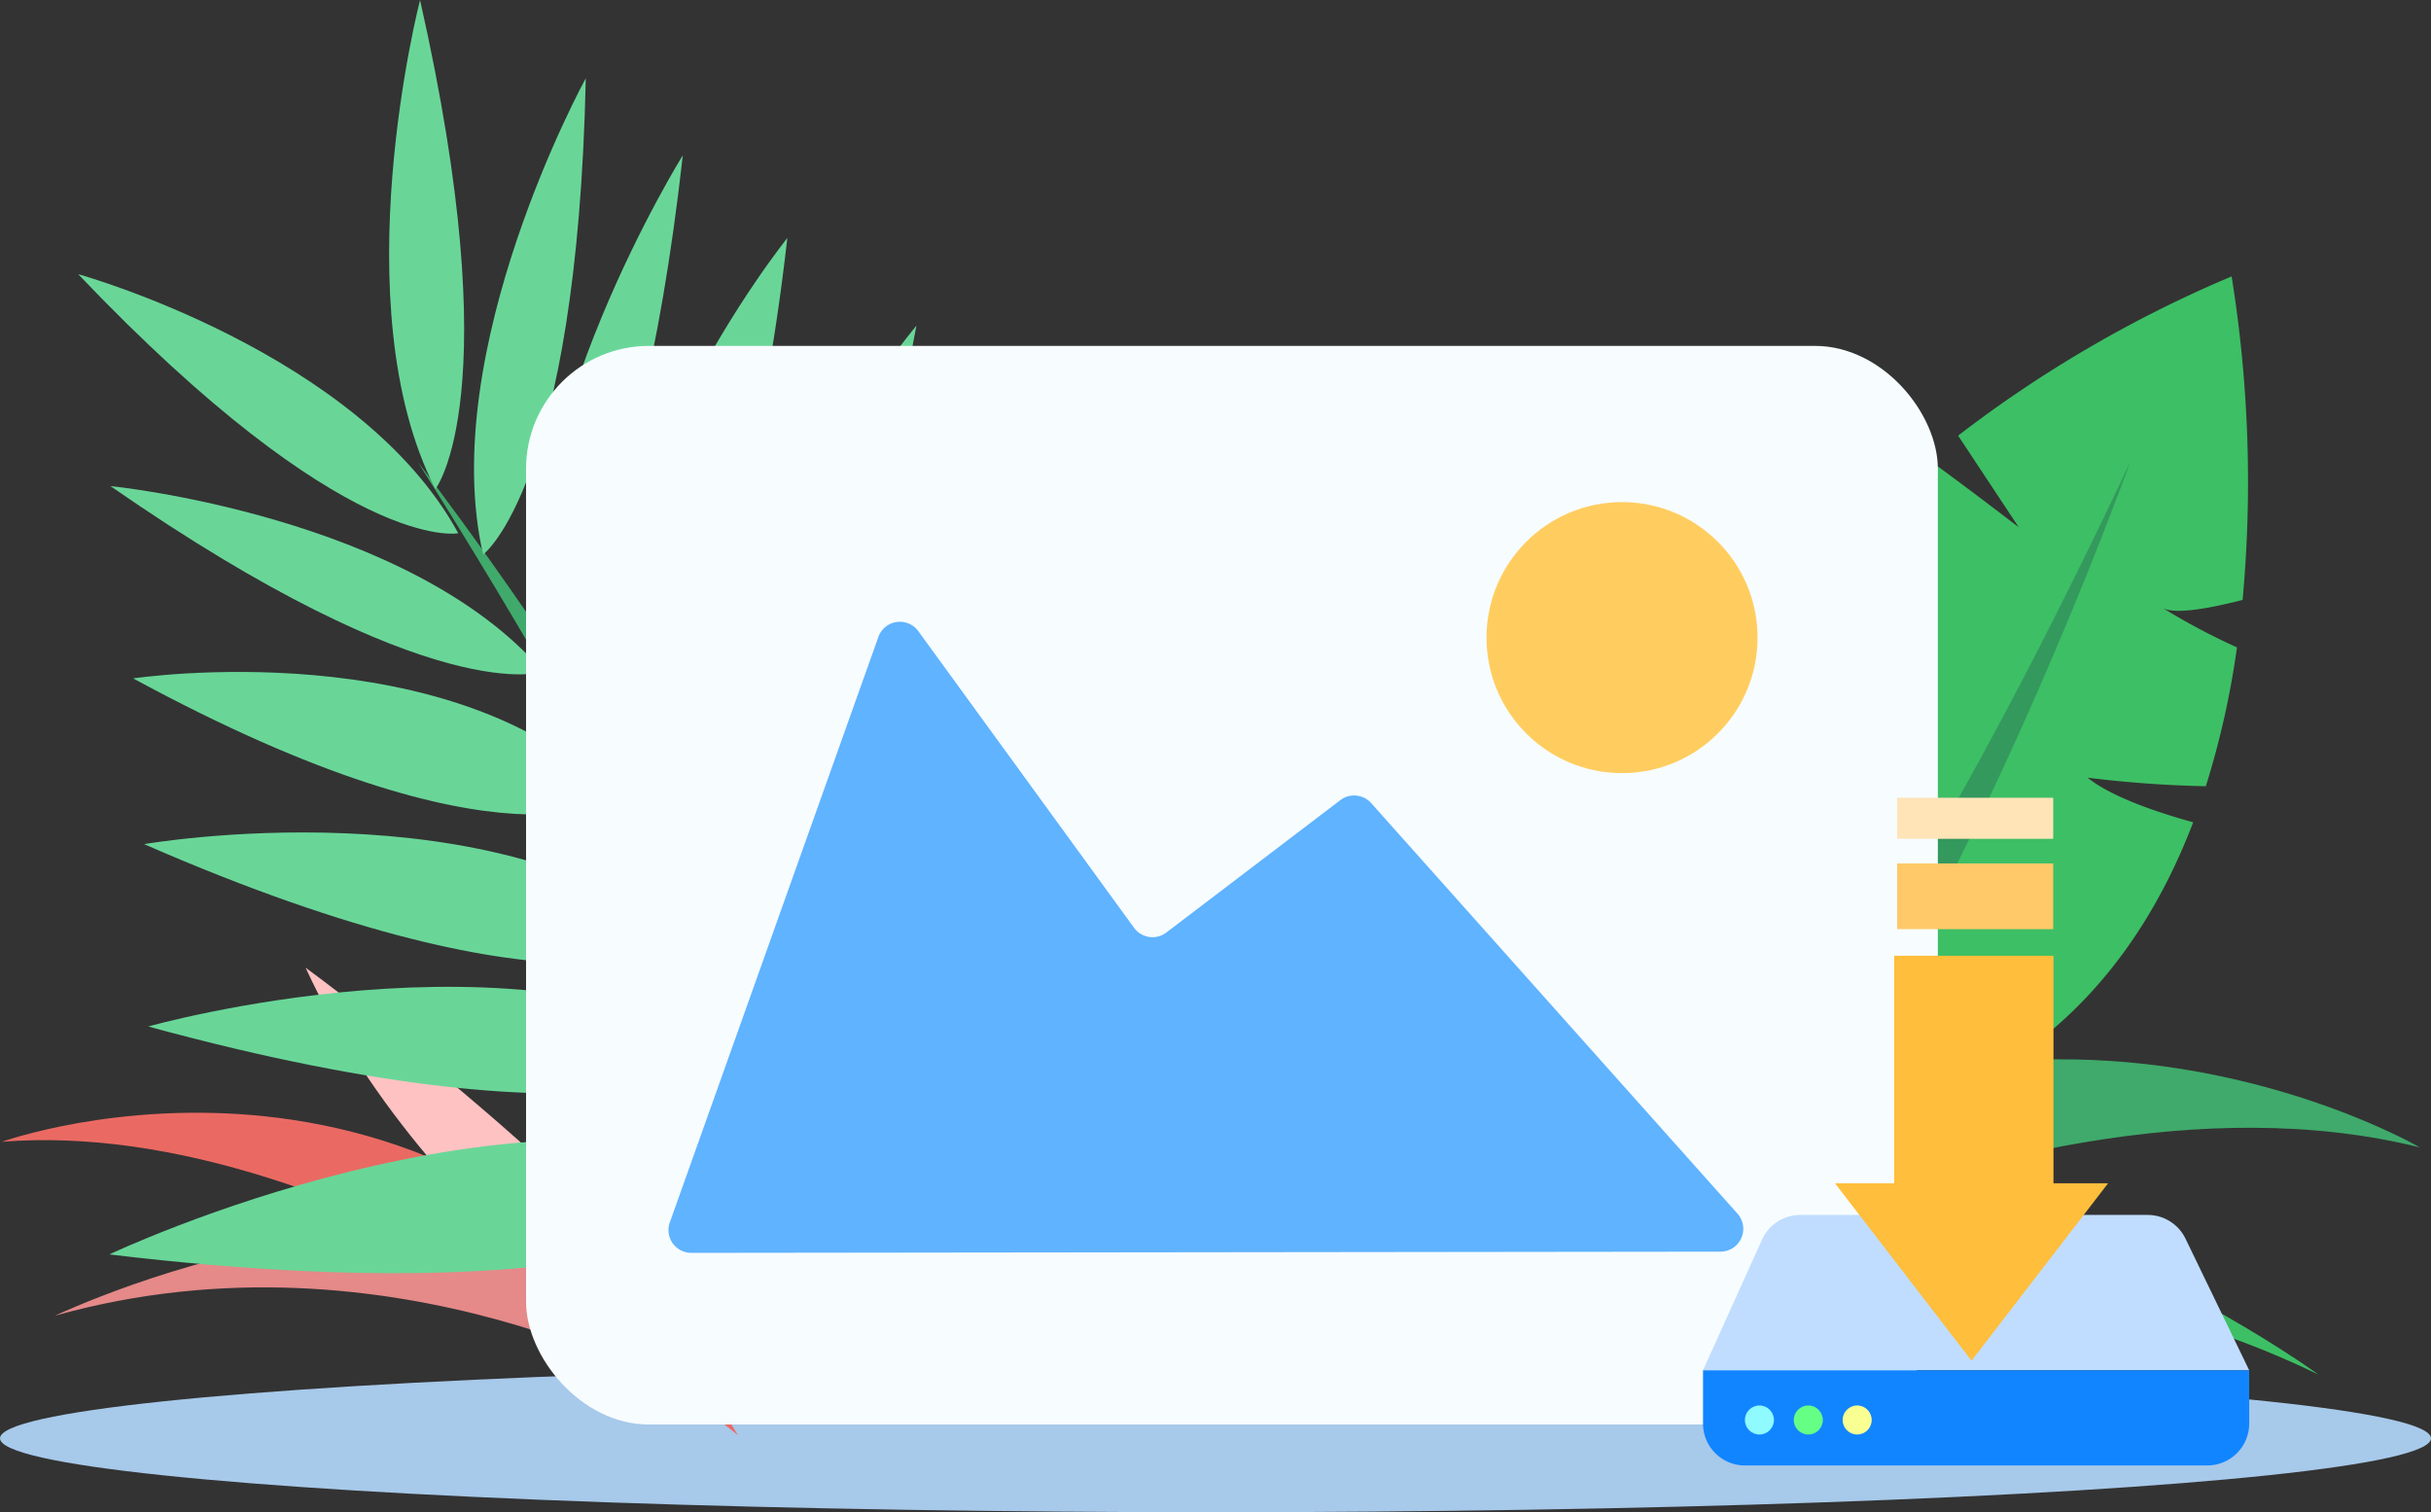<svg xmlns="http://www.w3.org/2000/svg" width="199" height="123.797" viewBox="0 0 199 123.797"><rect x="0" y="0" width="199" height="123.797" fill="#333333" stroke="none"/><defs><style>.a{fill:#a7c9ea;}.b{fill:#ea6a63;}.c{fill:#e58989;}.d{fill:#ffc2c2;}.e{fill:#3faa6b;}.f{fill:#3dbf65;}.g{fill:#69d698;}.h{fill:#34995d;}.i{fill:#f7fcff;}.j{fill:#5fb3ff;}.k{fill:#ffcd5f;}.l{fill:#c0ddff;}.m{fill:#1185ff;}.n{fill:#ffbe3b;}.o{fill:#ffc969;}.p{fill:#ffe4b8;}.q{fill:#8ffaff;}.r{fill:#66ff86;}.s{fill:#faff92;}</style></defs><g transform="translate(-1676.457 -89)"><ellipse class="a" cx="99.5" cy="6.051" rx="99.5" ry="6.051" transform="translate(1676.457 200.696)"/><g transform="translate(1676.613 168.214)"><path class="b" d="M1677.245,335.876s37.549-13.544,60.249,24.014C1737.494,359.891,1705.461,333.631,1677.245,335.876Z" transform="translate(-1677.245 -321.619)"/><path class="c" d="M1688.9,366.759s39.607-18.843,51.74,6.515C1740.641,373.274,1716.615,358.972,1688.9,366.759Z" transform="translate(-1684.558 -338.263)"/><path class="d" d="M1779.481,338.692s-25.01-14.178-35.517-37.079C1743.964,301.613,1778.756,327.1,1779.481,338.692Z" transform="translate(-1719.106 -301.613)"/></g><g transform="translate(1793.878 158.476)"><path class="e" d="M2072.653,328.971s-44.594-26.013-80.667,20.786C1991.986,349.757,2037.563,320.265,2072.653,328.971Z" transform="translate(-1991.986 -304.517)"/><path class="f" d="M2074.28,365.091s-46.131-33.668-66.463-1.433C2007.816,363.658,2040.925,348.91,2074.28,365.091Z" transform="translate(-2001.918 -322.043)"/><path class="g" d="M1992.2,319.061s34.325-14.382,52.12-43.584C2044.32,275.477,1995.422,303.364,1992.2,319.061Z" transform="translate(-1992.12 -275.477)"/></g><g transform="translate(1682.856 89)"><path class="e" d="M1768.689,190.61s37.067,48,34.395,68.564L1801.2,263.1S1804.674,247.72,1768.689,190.61Z" transform="translate(-1740.862 -152.753)"/><path class="g" d="M1764.851,89s-6.459,25.007,1.259,40.035C1766.111,129.035,1772.161,121.33,1764.851,89Z" transform="translate(-1736.866 -89)"/><path class="g" d="M1790.121,106.2s-12.243,22.278-8.406,38.992C1781.714,145.2,1789.4,139.5,1790.121,106.2Z" transform="translate(-1748.567 -99.795)"/><path class="g" d="M1694,149.239s23.057,6.394,31.113,21.209C1725.113,170.448,1715.979,172.319,1694,149.239Z" transform="translate(-1694 -126.796)"/><path class="g" d="M1806.727,123.112s-13.83,22.211-11.735,39.542C1794.992,162.654,1802.9,157.206,1806.727,123.112Z" transform="translate(-1757.23 -110.403)"/><path class="g" d="M1701.088,195.8s24.491,2.432,35.419,15.2C1736.508,211,1727.636,214.211,1701.088,195.8Z" transform="translate(-1698.447 -156.008)"/><path class="g" d="M1824.977,141.288s-17.5,21.743-14.372,41.4C1810.6,182.684,1820.776,178.29,1824.977,141.288Z" transform="translate(-1766.925 -121.807)"/><path class="g" d="M1706.084,237.17s26.26-3.954,39.54,9.741C1745.624,246.911,1736.658,253.754,1706.084,237.17Z" transform="translate(-1701.582 -181.633)"/><path class="g" d="M1847.119,160.554s-19.836,23.711-18.365,45.162C1828.755,205.716,1839.553,200.932,1847.119,160.554Z" transform="translate(-1778.5 -133.895)"/><path class="g" d="M1708.478,272.867s29.039-5.059,44.634,8.079C1753.112,280.946,1743.515,288.167,1708.478,272.867Z" transform="translate(-1703.084 -203.763)"/><path class="g" d="M1868.935,184.845s-23.288,23.565-24.6,46.323C1844.338,231.168,1855.953,226.916,1868.935,184.845Z" transform="translate(-1788.326 -149.136)"/><path class="g" d="M1709.387,309.076s30.73-8.7,48.978,2.374C1758.365,311.45,1748.821,319.838,1709.387,309.076Z" transform="translate(-1703.654 -225.043)"/><path class="g" d="M1889.559,210.636s-29.279,24.589-32.327,51.175C1857.232,261.811,1871.344,258.368,1889.559,210.636Z" transform="translate(-1796.416 -165.318)"/><path class="g" d="M1700.863,348.8s33.864-16.1,56.642-6.159C1757.505,342.645,1747.922,354.471,1700.863,348.8Z" transform="translate(-1698.306 -246.11)"/></g><g transform="translate(1808.294 111.625)"><path class="f" d="M2091.83,194.419c-3.1-.86-6.742-2.115-8.643-3.653a93.661,93.661,0,0,0,9.677.7,69.847,69.847,0,0,0,2.55-11.366,54.733,54.733,0,0,1-6.126-3.256c.913.585,3.666.119,6.588-.63a106,106,0,0,0-.9-26.485,101.176,101.176,0,0,0-22.39,13.035l4.963,7.5s-3.717-2.867-7.361-5.522a58.057,58.057,0,0,0-10.3,11.418c3.7,3.061,7.447,6.423,8.568,8.3,0,0-5.571-2.467-10.966-4.366a43.544,43.544,0,0,0-5.06,15.771l8.424,4.374-8.708-.6a45.4,45.4,0,0,0,4.265,20.882C2076.554,218.958,2086.8,207.6,2091.83,194.419Z" transform="translate(-2044.134 -149.727)"/><path class="h" d="M2073.233,190.444s-20.839,57.98-39.137,65.44l-3.415-1.491S2045.142,250.136,2073.233,190.444Z" transform="translate(-2030.681 -175.274)"/></g><g transform="translate(1719.519 117.316)"><rect class="i" width="115.569" height="88.3" rx="10.056"/><g transform="translate(11.655 22.583)"><path class="j" d="M1823.8,274.79l17.076-47.936a1.866,1.866,0,0,1,3.267-.471l17.662,24.286a1.866,1.866,0,0,0,2.639.387l14.248-10.84a1.866,1.866,0,0,1,2.522.243l29.987,33.611a1.866,1.866,0,0,1-1.39,3.108l-84.251.1A1.866,1.866,0,0,1,1823.8,274.79Z" transform="translate(-1823.688 -225.613)"/></g><g transform="translate(78.624 12.789)"><circle class="k" cx="11.093" cy="11.093" r="11.093" transform="translate(0 0)"/></g></g><path class="l" d="M2095.709,368.67H2051l4.829-10.694a3.435,3.435,0,0,1,3.131-2.022H2087.4a3.436,3.436,0,0,1,3.094,1.94Z" transform="translate(-235.135 -167.494)"/><path class="m" d="M0,0H44.709a0,0,0,0,1,0,0V4.363a3.43,3.43,0,0,1-3.43,3.43H3.43A3.43,3.43,0,0,1,0,4.363V0A0,0,0,0,1,0,0Z" transform="translate(1815.865 201.175)"/><path class="n" d="M2097.884,317.629V299h-13.04v18.629H2080l11.177,14.52,11.177-14.52Z" transform="translate(-253.331 -131.76)"/><rect class="o" width="12.774" height="5.378" transform="translate(1831.757 159.686)"/><rect class="p" width="12.774" height="3.361" transform="translate(1831.757 154.307)"/><circle class="q" cx="1.189" cy="1.189" r="1.189" transform="translate(1819.294 204.057)"/><circle class="r" cx="1.189" cy="1.189" r="1.189" transform="translate(1823.294 204.057)"/><circle class="s" cx="1.189" cy="1.189" r="1.189" transform="translate(1827.294 204.057)"/></g></svg>